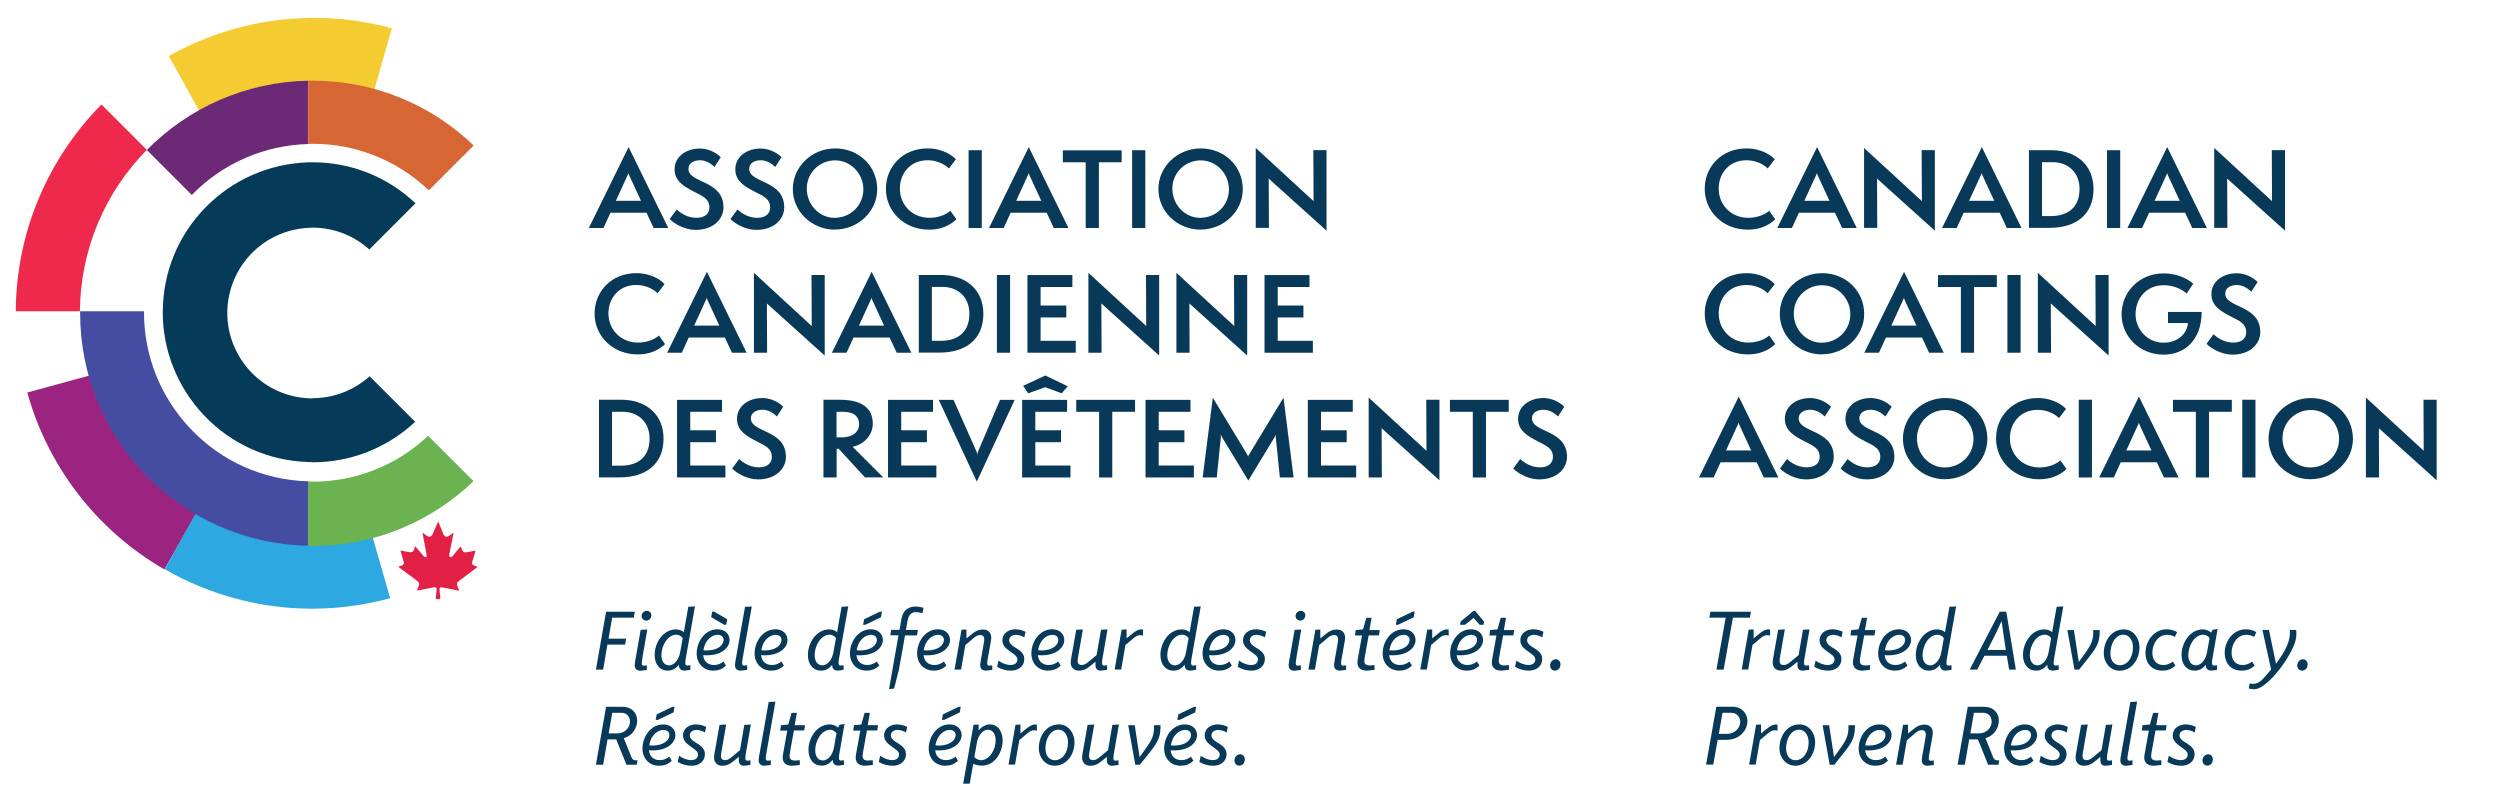 <?xml version="1.0" encoding="UTF-8"?>
<svg xmlns="http://www.w3.org/2000/svg" id="Layer_1" data-name="Layer 1" viewBox="0 0 221.84 71.47">
  <defs>
    <style> .cls-1 { fill: #f4cb31; } .cls-2 { fill: #6bb250; } .cls-3 { fill: #ee294b; } .cls-4 { fill: #6b2976; } .cls-5 { isolation: isolate; } .cls-6 { fill: #e22045; } .cls-7 { fill: #d66735; } .cls-8 { fill: #2ea8e0; } .cls-9 { fill: #083958; } .cls-10 { fill: #444da1; } .cls-11 { fill: #053a58; } .cls-12 { fill: #9a247f; } </style>
  </defs>
  <g>
    <g>
      <path class="cls-9" d="M56.33,54.28l-.09.53h-1.92l-.32,1.86h1.56l-.09.53h-1.57l-.38,2.22h-.64l.9-5.14h2.55Z"></path>
      <path class="cls-9" d="M57.02,58.32c-.04.23-.07.4-.07.52,0,.17.05.23.19.23l.26-.03v.41l-.56.07c-.31,0-.52-.15-.52-.49,0-.11.03-.25.04-.35l.49-2.79.59-.03-.43,2.47ZM57.36,55.07c-.23,0-.43-.17-.43-.41,0-.25.23-.46.47-.46.22,0,.4.18.4.39,0,.25-.19.48-.44.48Z"></path>
      <path class="cls-9" d="M61.24,59.44l-.5.07c-.22,0-.49-.11-.49-.44v-.08h0c-.3.35-.58.52-1.02.52-.63,0-1.14-.5-1.14-1.4,0-1.03.72-2.26,1.9-2.26.32,0,.58.14.69.25l.4-2.26.59-.03-.8,4.52c-.08.47-.12.73.13.73l.26-.03v.41ZM60.57,56.61c-.13-.19-.37-.29-.55-.29-.77,0-1.33.97-1.33,1.81,0,.52.23.91.69.91.38,0,.85-.41.98-1.19l.22-1.23Z"></path>
      <path class="cls-9" d="M62.71,58.15c-.1,0-.2,0-.31-.02.04.58.45.88.95.88.34,0,.6-.11.85-.31l.22.36c-.34.33-.71.45-1.15.45-.75,0-1.45-.55-1.45-1.54s.7-2.13,1.85-2.13c.68,0,1.07.44,1.07.95,0,.63-.64,1.36-2.05,1.36ZM63.68,56.33c-.47,0-1.12.42-1.26,1.37.1,0,.18.02.27.02,1.06,0,1.52-.52,1.52-.93,0-.3-.23-.46-.53-.46ZM64.27,55.44l-1.16-.67.08-.49h.19l1.15.67-.09.49h-.17Z"></path>
      <path class="cls-9" d="M66.71,53.81l-.79,4.5c-.04.23-.07.4-.07.52,0,.17.05.23.19.23l.26-.03v.41l-.56.07c-.31,0-.52-.15-.52-.49,0-.11.03-.25.04-.35l.85-4.82.59-.03Z"></path>
      <path class="cls-9" d="M67.85,58.15c-.1,0-.2,0-.31-.02.04.58.45.88.95.88.34,0,.6-.11.85-.31l.22.36c-.34.33-.71.45-1.15.45-.75,0-1.45-.55-1.45-1.54s.7-2.13,1.85-2.13c.68,0,1.07.44,1.07.95,0,.63-.64,1.36-2.05,1.36ZM68.82,56.33c-.47,0-1.12.42-1.26,1.37.1,0,.18.02.27.02,1.06,0,1.52-.52,1.52-.93,0-.3-.23-.46-.53-.46Z"></path>
      <path class="cls-9" d="M74.84,59.44l-.5.07c-.22,0-.49-.11-.49-.44v-.08h0c-.3.35-.58.52-1.02.52-.63,0-1.14-.5-1.14-1.4,0-1.03.72-2.26,1.9-2.26.32,0,.58.14.69.25l.4-2.26.59-.03-.8,4.52c-.08.47-.12.73.13.73l.26-.03v.41ZM74.17,56.61c-.13-.19-.37-.29-.55-.29-.77,0-1.33.97-1.33,1.81,0,.52.23.91.69.91.38,0,.85-.41.98-1.19l.22-1.23Z"></path>
      <path class="cls-9" d="M76.31,58.15c-.1,0-.2,0-.31-.02.04.58.45.88.95.88.34,0,.6-.11.85-.31l.22.36c-.34.33-.71.45-1.15.45-.75,0-1.45-.55-1.45-1.54s.7-2.13,1.85-2.13c.68,0,1.07.44,1.07.95,0,.63-.64,1.36-2.05,1.36ZM77.28,56.33c-.47,0-1.12.42-1.26,1.37.1,0,.18.02.27.02,1.06,0,1.52-.52,1.52-.93,0-.3-.23-.46-.53-.46ZM76.78,55.44h-.19l.09-.49,1.39-.67h.19l-.08.49-1.39.67Z"></path>
      <path class="cls-9" d="M81.85,54.41c-.23-.05-.38-.09-.56-.09-.37,0-.65.17-.76.78l-.14.8h1.06l-.08.48h-1.06l-.54,3.03-.43,1.69-.45.05.84-4.78h-.73l.08-.48h.74l.17-.97c.15-.84.7-1.1,1.26-1.1.23,0,.47.05.7.11l-.09.47Z"></path>
      <path class="cls-9" d="M82.27,58.15c-.1,0-.2,0-.31-.02.04.58.45.88.95.88.34,0,.6-.11.85-.31l.22.36c-.34.33-.71.45-1.15.45-.75,0-1.45-.55-1.45-1.54s.7-2.13,1.85-2.13c.68,0,1.07.44,1.07.95,0,.63-.64,1.36-2.05,1.36ZM83.23,56.33c-.47,0-1.12.42-1.26,1.37.1,0,.18.02.27.02,1.06,0,1.52-.52,1.52-.93,0-.3-.23-.46-.53-.46Z"></path>
      <path class="cls-9" d="M88.06,59.44l-.56.07c-.31,0-.52-.15-.52-.49,0-.11.03-.25.04-.35l.27-1.54c.07-.37.13-.78-.32-.78-.23,0-.42.14-.61.3l-.7.59-.38,2.18h-.58l.62-3.54.44-.02v.79l.51-.41c.32-.26.59-.38.95-.38.56,0,.82.4.72.97l-.27,1.51c-.04.22-.07.38-.07.5,0,.17.05.23.19.23l.26-.03v.41Z"></path>
      <path class="cls-9" d="M90.89,56.55c-.17-.1-.49-.22-.73-.22-.31,0-.61.16-.61.49,0,.25.25.46.43.57.4.25.91.52.91,1.07,0,.72-.58,1.05-1.2,1.05-.39,0-.83-.11-1.21-.34l.12-.55c.3.23.73.39,1.07.39.3,0,.61-.13.61-.51,0-.28-.38-.49-.56-.63-.38-.28-.77-.53-.77-1.05,0-.65.58-.98,1.15-.98.37,0,.71.13.9.22l-.1.48Z"></path>
      <path class="cls-9" d="M92.41,58.15c-.1,0-.2,0-.31-.02.04.58.45.88.95.88.34,0,.6-.11.85-.31l.22.36c-.34.33-.71.45-1.15.45-.75,0-1.45-.55-1.45-1.54s.7-2.13,1.85-2.13c.68,0,1.07.44,1.07.95,0,.63-.64,1.36-2.05,1.36ZM93.38,56.33c-.47,0-1.12.42-1.26,1.37.1,0,.18.02.27.02,1.06,0,1.52-.52,1.52-.93,0-.3-.23-.46-.53-.46Z"></path>
      <path class="cls-9" d="M98.28,55.84l-.43,2.49c-.08.47-.12.73.13.73l.26-.03v.41l-.56.07c-.31,0-.47-.15-.47-.49v-.3l-.52.42c-.31.25-.58.37-.94.37-.54,0-.82-.38-.72-.97l.47-2.66.59-.03-.43,2.47c-.1.58.05.69.34.69.23,0,.42-.14.61-.3l.7-.58.39-2.25.59-.03Z"></path>
      <path class="cls-9" d="M101.41,56.4c-.08-.02-.15-.04-.22-.04-.22,0-.4.1-.58.25l-.74.62-.38,2.18h-.58l.62-3.54.44-.02v.79l.51-.41c.23-.19.49-.38.78-.38.05,0,.1,0,.17.02v.54Z"></path>
      <path class="cls-9" d="M106.12,59.44l-.5.07c-.22,0-.49-.11-.49-.44v-.08h0c-.3.35-.58.52-1.02.52-.63,0-1.14-.5-1.14-1.4,0-1.03.72-2.26,1.9-2.26.32,0,.58.14.69.25l.4-2.26.59-.03-.8,4.52c-.08.47-.12.73.13.73l.26-.03v.41ZM105.46,56.61c-.13-.19-.37-.29-.55-.29-.77,0-1.33.97-1.33,1.81,0,.52.23.91.69.91.38,0,.85-.41.98-1.19l.22-1.23Z"></path>
      <path class="cls-9" d="M107.6,58.15c-.1,0-.2,0-.31-.02.04.58.45.88.95.88.34,0,.6-.11.85-.31l.22.36c-.34.33-.71.45-1.15.45-.75,0-1.45-.55-1.45-1.54s.7-2.13,1.85-2.13c.68,0,1.07.44,1.07.95,0,.63-.64,1.36-2.05,1.36ZM108.56,56.33c-.47,0-1.12.42-1.26,1.37.1,0,.18.02.27.02,1.06,0,1.52-.52,1.52-.93,0-.3-.23-.46-.53-.46Z"></path>
      <path class="cls-9" d="M112.24,56.55c-.17-.1-.49-.22-.73-.22-.31,0-.61.16-.61.49,0,.25.25.46.43.57.4.25.91.52.91,1.07,0,.72-.58,1.05-1.2,1.05-.39,0-.83-.11-1.21-.34l.12-.55c.3.23.73.39,1.07.39.3,0,.61-.13.61-.51,0-.28-.38-.49-.56-.63-.38-.28-.77-.53-.77-1.05,0-.65.58-.98,1.15-.98.37,0,.71.13.9.22l-.1.48Z"></path>
      <path class="cls-9" d="M115.05,58.32c-.04.23-.07.4-.07.52,0,.17.05.23.19.23l.26-.03v.41l-.56.07c-.31,0-.52-.15-.52-.49,0-.11.03-.25.04-.35l.49-2.79.59-.03-.43,2.47ZM115.39,55.07c-.23,0-.43-.17-.43-.41,0-.25.23-.46.47-.46.22,0,.4.18.4.39,0,.25-.19.48-.44.48Z"></path>
      <path class="cls-9" d="M119.46,59.44l-.56.07c-.31,0-.52-.15-.52-.49,0-.11.03-.25.04-.35l.27-1.54c.07-.37.13-.78-.32-.78-.23,0-.42.14-.61.3l-.7.59-.38,2.18h-.58l.62-3.54.44-.02v.79l.51-.41c.32-.26.59-.38.95-.38.56,0,.82.4.72.97l-.27,1.51c-.04.22-.07.38-.07.5,0,.17.05.23.19.23l.26-.03v.41Z"></path>
      <path class="cls-9" d="M122.44,55.9l-.08.48h-.91l-.34,1.88c-.08.43-.11.77.4.79l.46-.03v.42l-.67.07c-.42,0-.85-.16-.85-.73,0-.09.02-.24.04-.34l.37-2.05h-.63l.07-.48.65-.06.29-1.03h.47l-.19,1.09h.91Z"></path>
      <path class="cls-9" d="M123.58,58.15c-.1,0-.2,0-.31-.02.04.58.45.88.95.88.34,0,.6-.11.85-.31l.22.36c-.34.33-.71.45-1.15.45-.75,0-1.45-.55-1.45-1.54s.7-2.13,1.85-2.13c.68,0,1.07.44,1.07.95,0,.63-.64,1.36-2.05,1.36ZM124.55,56.33c-.47,0-1.12.42-1.26,1.37.1,0,.18.02.27.02,1.06,0,1.52-.52,1.52-.93,0-.3-.23-.46-.53-.46ZM124.05,55.44h-.19l.09-.49,1.39-.67h.19l-.08.49-1.39.67Z"></path>
      <path class="cls-9" d="M128.53,56.4c-.08-.02-.15-.04-.22-.04-.22,0-.4.1-.58.25l-.74.62-.38,2.18h-.58l.62-3.54.44-.02v.79l.51-.41c.23-.19.49-.38.78-.38.05,0,.1,0,.17.02v.54Z"></path>
      <path class="cls-9" d="M129.57,58.15c-.1,0-.2,0-.31-.02.04.58.45.88.95.88.34,0,.6-.11.85-.31l.22.36c-.34.33-.71.45-1.15.45-.75,0-1.45-.55-1.45-1.54s.7-2.13,1.85-2.13c.68,0,1.07.44,1.07.95,0,.63-.64,1.36-2.05,1.36ZM130.54,56.33c-.47,0-1.12.42-1.26,1.37.1,0,.18.02.27.02,1.06,0,1.52-.52,1.52-.93,0-.3-.23-.46-.53-.46ZM131.3,55.44l-.54-.61-.76.61h-.44l.05-.28,1.13-.95h.15l.8.95-.05.28h-.34Z"></path>
      <path class="cls-9" d="M134.37,55.9l-.08.48h-.91l-.34,1.88c-.08.43-.11.77.4.79l.46-.03v.42l-.67.07c-.42,0-.85-.16-.85-.73,0-.09.02-.24.04-.34l.37-2.05h-.63l.07-.48.65-.06.29-1.03h.47l-.19,1.09h.91Z"></path>
      <path class="cls-9" d="M136.85,56.55c-.17-.1-.49-.22-.73-.22-.31,0-.61.16-.61.49,0,.25.25.46.43.57.4.25.91.52.91,1.07,0,.72-.58,1.05-1.2,1.05-.39,0-.83-.11-1.21-.34l.12-.55c.3.23.73.39,1.07.39.3,0,.61-.13.61-.51,0-.28-.38-.49-.56-.63-.38-.28-.77-.53-.77-1.05,0-.65.58-.98,1.15-.98.37,0,.71.13.9.22l-.1.48Z"></path>
      <path class="cls-9" d="M137.98,59.51c-.22,0-.43-.16-.43-.46s.22-.55.52-.55c.23,0,.4.22.4.45,0,.37-.25.56-.49.56Z"></path>
    </g>
    <g>
      <path class="cls-9" d="M56.58,67.47l-.08.39h-.91l-.91-2.25h-.77l-.39,2.25h-.64l.9-5.14h1.42c.92,0,1.34.59,1.34,1.23s-.43,1.35-1.19,1.55l.69,1.71c.07.18.22.26.35.26h.19ZM55.15,63.25h-.82l-.32,1.83h.76c.68,0,1.13-.52,1.13-1.04,0-.43-.25-.79-.76-.79Z"></path>
      <path class="cls-9" d="M57.9,66.59c-.1,0-.2,0-.31-.02.04.58.45.88.95.88.34,0,.6-.11.85-.31l.22.36c-.34.33-.71.45-1.15.45-.75,0-1.45-.55-1.45-1.54s.7-2.13,1.85-2.13c.68,0,1.07.44,1.07.95,0,.63-.64,1.36-2.05,1.36ZM58.87,64.77c-.47,0-1.12.42-1.26,1.37.1,0,.18.02.27.02,1.06,0,1.52-.52,1.52-.93,0-.3-.23-.46-.53-.46ZM58.37,63.88h-.19l.09-.49,1.39-.67h.19l-.08.49-1.39.67Z"></path>
      <path class="cls-9" d="M62.55,64.99c-.17-.1-.49-.22-.73-.22-.31,0-.61.16-.61.49,0,.25.25.46.43.57.4.25.91.52.91,1.07,0,.72-.58,1.05-1.2,1.05-.39,0-.83-.11-1.21-.34l.12-.55c.3.23.73.39,1.07.39.3,0,.61-.13.61-.51,0-.28-.38-.49-.56-.63-.38-.28-.77-.53-.77-1.05,0-.65.58-.98,1.15-.98.37,0,.71.13.9.22l-.1.48Z"></path>
      <path class="cls-9" d="M66.63,64.28l-.43,2.49c-.08.47-.12.73.13.73l.26-.03v.41l-.56.07c-.31,0-.47-.15-.47-.49v-.3l-.52.42c-.31.25-.58.37-.94.37-.54,0-.82-.38-.72-.97l.47-2.66.59-.03-.43,2.47c-.1.58.05.69.34.69.23,0,.42-.14.61-.3l.7-.58.39-2.25.59-.03Z"></path>
      <path class="cls-9" d="M68.81,62.25l-.79,4.5c-.04.23-.07.4-.07.52,0,.17.05.23.19.23l.26-.03v.41l-.56.07c-.31,0-.52-.15-.52-.49,0-.11.03-.25.04-.35l.85-4.82.59-.03Z"></path>
      <path class="cls-9" d="M71.44,64.34l-.08.48h-.91l-.34,1.88c-.08.43-.11.77.4.79l.46-.03v.42l-.67.07c-.42,0-.85-.16-.85-.73,0-.09.02-.24.04-.34l.37-2.05h-.63l.07-.48.65-.06.29-1.03h.47l-.19,1.09h.91Z"></path>
      <path class="cls-9" d="M74.94,64.24l-.44,2.52c-.08.47-.12.73.13.73l.26-.03v.41l-.5.07c-.22,0-.49-.11-.49-.44v-.08h0c-.3.35-.58.52-1.02.52-.63,0-1.14-.5-1.14-1.4,0-1.03.72-2.26,1.9-2.26.32,0,.62.17.73.29l.13-.26.46-.07ZM74.22,65.05c-.13-.19-.37-.29-.55-.29-.77,0-1.33.97-1.33,1.81,0,.52.23.91.69.91.38,0,.85-.41.98-1.19l.22-1.23Z"></path>
      <path class="cls-9" d="M77.92,64.34l-.08.48h-.91l-.34,1.88c-.08.43-.11.77.4.79l.46-.03v.42l-.67.07c-.42,0-.85-.16-.85-.73,0-.09.02-.24.04-.34l.37-2.05h-.63l.07-.48.65-.06.29-1.03h.47l-.19,1.09h.91Z"></path>
      <path class="cls-9" d="M80.39,64.99c-.17-.1-.49-.22-.73-.22-.31,0-.61.16-.61.49,0,.25.25.46.43.57.4.25.91.52.91,1.07,0,.72-.58,1.05-1.2,1.05-.39,0-.83-.11-1.21-.34l.12-.55c.3.23.73.39,1.07.39.3,0,.61-.13.61-.51,0-.28-.38-.49-.56-.63-.38-.28-.77-.53-.77-1.05,0-.65.58-.98,1.15-.98.37,0,.71.13.9.22l-.1.48Z"></path>
      <path class="cls-9" d="M83.3,66.59c-.1,0-.2,0-.31-.02.04.58.45.88.95.88.34,0,.6-.11.85-.31l.22.36c-.34.33-.71.45-1.15.45-.75,0-1.45-.55-1.45-1.54s.7-2.13,1.85-2.13c.68,0,1.07.44,1.07.95,0,.63-.64,1.36-2.05,1.36ZM84.27,64.77c-.47,0-1.12.42-1.26,1.37.1,0,.18.02.27.02,1.06,0,1.52-.52,1.52-.93,0-.3-.23-.46-.53-.46ZM83.77,63.88h-.19l.09-.49,1.39-.67h.19l-.08.49-1.39.67Z"></path>
      <path class="cls-9" d="M87.12,67.94c-.23,0-.53-.06-.76-.16l-.31,1.76h-.58l.92-5.23.45-.02v.53c.25-.34.66-.54.98-.54.81,0,1.15.73,1.15,1.42,0,1.03-.67,2.24-1.84,2.24ZM87.66,64.75c-.4,0-.85.41-.98,1.19l-.22,1.23c.17.21.47.29.56.29.77,0,1.33-.92,1.33-1.76,0-.52-.23-.95-.69-.95Z"></path>
      <path class="cls-9" d="M91.99,64.84c-.08-.02-.15-.04-.22-.04-.22,0-.4.1-.58.25l-.74.62-.38,2.18h-.58l.62-3.54.44-.02v.79l.51-.41c.23-.19.49-.38.78-.38.05,0,.1,0,.17.02v.54Z"></path>
      <path class="cls-9" d="M93.53,67.94c-.74,0-1.35-.68-1.35-1.55,0-1.04.64-2.11,1.78-2.11.87,0,1.39.81,1.39,1.57,0,1.03-.63,2.1-1.81,2.1ZM93.93,64.75c-.76,0-1.16.88-1.16,1.65s.43,1.06.85,1.06c.58,0,1.15-.57,1.15-1.61,0-.56-.32-1.1-.83-1.1Z"></path>
      <path class="cls-9" d="M99.29,64.28l-.43,2.49c-.08.47-.12.73.13.73l.26-.03v.41l-.56.07c-.31,0-.47-.15-.47-.49v-.3l-.52.42c-.31.25-.58.37-.94.37-.54,0-.82-.38-.72-.97l.47-2.66.59-.03-.43,2.47c-.1.58.05.69.34.69.23,0,.42-.14.61-.3l.7-.58.39-2.25.59-.03Z"></path>
      <path class="cls-9" d="M102.08,66.69l-.93,1.17h-.41l-.63-3.51h.58l.43,2.81h.02l.51-.71c.49-.68.81-1.18.75-2.1h.58c0,.91-.12,1.36-.9,2.34Z"></path>
      <path class="cls-9" d="M104.19,66.59c-.1,0-.2,0-.31-.02.04.58.45.88.95.88.34,0,.6-.11.85-.31l.22.36c-.34.33-.71.45-1.15.45-.75,0-1.45-.55-1.45-1.54s.7-2.13,1.85-2.13c.68,0,1.07.44,1.07.95,0,.63-.64,1.36-2.05,1.36ZM105.16,64.77c-.47,0-1.12.42-1.26,1.37.1,0,.18.02.27.02,1.06,0,1.52-.52,1.52-.93,0-.3-.23-.46-.53-.46ZM104.66,63.88h-.19l.09-.49,1.39-.67h.19l-.08.49-1.39.67Z"></path>
      <path class="cls-9" d="M108.84,64.99c-.17-.1-.49-.22-.73-.22-.31,0-.61.16-.61.49,0,.25.25.46.43.57.4.25.91.52.91,1.07,0,.72-.58,1.05-1.2,1.05-.39,0-.83-.11-1.21-.34l.12-.55c.3.23.73.39,1.07.39.3,0,.61-.13.61-.51,0-.28-.38-.49-.56-.63-.38-.28-.77-.53-.77-1.05,0-.65.58-.98,1.15-.98.37,0,.71.13.9.22l-.1.48Z"></path>
      <path class="cls-9" d="M109.97,67.94c-.22,0-.43-.16-.43-.46s.22-.55.52-.55c.23,0,.4.22.4.45,0,.37-.25.56-.49.56Z"></path>
    </g>
    <g class="cls-5">
      <path class="cls-9" d="M58,20.23l-.63-1.35h-3.2l-.62,1.35h-1.3l3.53-7.18,3.52,7.18h-1.3ZM55.89,15.68c-.05-.09-.11-.25-.12-.33-.02.08-.09.23-.14.33l-.98,2.14h2.23l-.99-2.14Z"></path>
      <path class="cls-9" d="M60.03,18.57c.34.33.97.76,1.77.76.73,0,1.15-.36,1.15-.92,0-.79-.64-1.02-1.33-1.38-.88-.46-1.76-.93-1.76-2,0-1.2,1.11-1.85,2.23-1.85,1.03,0,1.72.61,1.87.77l-.56.87c-.35-.35-.79-.6-1.29-.6s-1.02.23-1.02.76c0,1.3,3.11.98,3.11,3.42,0,1.04-.9,2-2.47,2-.99,0-1.95-.58-2.3-.97l.62-.84Z"></path>
      <path class="cls-9" d="M65.42,18.57c.34.33.97.76,1.77.76.73,0,1.15-.36,1.15-.92,0-.79-.64-1.02-1.33-1.38-.88-.46-1.76-.93-1.76-2,0-1.2,1.11-1.85,2.23-1.85,1.03,0,1.72.61,1.87.77l-.56.87c-.35-.35-.79-.6-1.29-.6s-1.02.23-1.02.76c0,1.3,3.11.98,3.11,3.42,0,1.04-.9,2-2.47,2-.99,0-1.95-.58-2.3-.97l.62-.84Z"></path>
      <path class="cls-9" d="M74.11,20.38c-2.1,0-3.76-1.63-3.76-3.6s1.67-3.61,3.76-3.61,3.73,1.56,3.73,3.63c0,1.96-1.71,3.57-3.73,3.57ZM74.11,14.23c-1.38,0-2.52,1.09-2.52,2.51s1.11,2.59,2.46,2.59c1.44,0,2.56-1.12,2.56-2.53s-1.14-2.57-2.5-2.57Z"></path>
      <path class="cls-9" d="M84.87,19.46c-.63.6-1.45.92-2.43.92-2.23,0-3.83-1.64-3.83-3.62s1.51-3.59,3.7-3.59c1.41,0,2.29.7,2.51.97l-.62.81c-.48-.47-1.18-.73-1.89-.73-1.55,0-2.46,1.19-2.46,2.51,0,1.44,1.08,2.6,2.64,2.6.87,0,1.57-.36,1.84-.63l.54.76Z"></path>
      <path class="cls-9" d="M85.95,20.23v-6.9h1.17v6.9h-1.17Z"></path>
      <path class="cls-9" d="M93.51,20.23l-.63-1.35h-3.2l-.62,1.35h-1.3l3.53-7.18,3.52,7.18h-1.3ZM91.41,15.68c-.05-.09-.11-.25-.12-.33-.02.08-.09.23-.14.33l-.98,2.14h2.23l-.99-2.14Z"></path>
      <path class="cls-9" d="M96.34,20.23v-5.83h-2.03v-1.06h5.22v1.06h-2.02v5.83h-1.17Z"></path>
      <path class="cls-9" d="M100.46,20.23v-6.9h1.17v6.9h-1.17Z"></path>
      <path class="cls-9" d="M106.55,20.38c-2.1,0-3.76-1.63-3.76-3.6s1.67-3.61,3.76-3.61,3.73,1.56,3.73,3.63c0,1.96-1.71,3.57-3.73,3.57ZM106.55,14.23c-1.38,0-2.52,1.09-2.52,2.51s1.11,2.59,2.46,2.59c1.44,0,2.56-1.12,2.56-2.53s-1.14-2.57-2.5-2.57Z"></path>
      <path class="cls-9" d="M112.58,15.86l.02,4.36h-1.17v-7.09s5.13,4.72,5.13,4.72l-.02-4.53h1.17v7.15s-5.13-4.62-5.13-4.62Z"></path>
    </g>
    <g class="cls-5">
      <path class="cls-9" d="M59.02,30.53c-.63.6-1.45.92-2.43.92-2.23,0-3.83-1.64-3.83-3.62s1.51-3.59,3.7-3.59c1.41,0,2.29.7,2.51.97l-.62.81c-.48-.47-1.18-.73-1.9-.73-1.55,0-2.46,1.19-2.46,2.51,0,1.44,1.08,2.6,2.64,2.6.87,0,1.57-.36,1.84-.63l.54.76Z"></path>
      <path class="cls-9" d="M64.95,31.3l-.63-1.35h-3.2l-.62,1.35h-1.3l3.53-7.18,3.52,7.18h-1.3ZM62.84,26.75c-.05-.09-.11-.25-.12-.33-.02.08-.09.23-.14.33l-.98,2.14h2.23l-.99-2.14Z"></path>
      <path class="cls-9" d="M68.05,26.94l.02,4.36h-1.17v-7.09s5.13,4.72,5.13,4.72l-.02-4.53h1.17v7.15s-5.13-4.62-5.13-4.62Z"></path>
      <path class="cls-9" d="M79.57,31.3l-.63-1.35h-3.2l-.62,1.35h-1.3l3.53-7.18,3.52,7.18h-1.3ZM77.46,26.75c-.05-.09-.11-.25-.12-.33-.02.08-.09.23-.14.33l-.98,2.14h2.23l-.99-2.14Z"></path>
      <path class="cls-9" d="M81.53,31.3v-6.9h1.99c2.06,0,3.74,1.19,3.74,3.45s-1.56,3.44-3.91,3.44h-1.82ZM83.51,30.24c1.38,0,2.51-.68,2.51-2.41,0-1.43-.99-2.37-2.38-2.37h-.95v4.78h.81Z"></path>
      <path class="cls-9" d="M88.46,31.3v-6.9h1.17v6.9h-1.17Z"></path>
      <path class="cls-9" d="M91.17,31.29v-6.88h3.99v1.06h-2.82v1.64h2.28v1.06h-2.28v2.07h3.12v1.06h-4.28Z"></path>
      <path class="cls-9" d="M97.73,26.94l.02,4.36h-1.17v-7.09s5.13,4.72,5.13,4.72l-.02-4.53h1.17v7.15s-5.13-4.62-5.13-4.62Z"></path>
      <path class="cls-9" d="M105.54,26.94l.02,4.36h-1.17v-7.09s5.13,4.72,5.13,4.72l-.02-4.53h1.17v7.15s-5.13-4.62-5.13-4.62Z"></path>
      <path class="cls-9" d="M112.21,31.29v-6.88h3.99v1.06h-2.82v1.64h2.28v1.06h-2.28v2.07h3.12v1.06h-4.28Z"></path>
    </g>
    <g class="cls-5">
      <path class="cls-9" d="M53.15,42.37v-6.9h1.99c2.06,0,3.74,1.19,3.74,3.45s-1.56,3.44-3.91,3.44h-1.82ZM55.13,41.32c1.38,0,2.51-.68,2.51-2.41,0-1.43-.99-2.37-2.38-2.37h-.95v4.78h.81Z"></path>
      <path class="cls-9" d="M60.08,42.36v-6.88h3.99v1.06h-2.82v1.64h2.28v1.06h-2.28v2.07h3.12v1.06h-4.28Z"></path>
      <path class="cls-9" d="M65.57,40.71c.34.33.97.76,1.77.76.73,0,1.15-.36,1.15-.92,0-.79-.64-1.02-1.33-1.38-.88-.46-1.76-.93-1.76-2,0-1.2,1.11-1.85,2.23-1.85,1.03,0,1.72.61,1.87.77l-.56.87c-.35-.35-.79-.6-1.29-.6s-1.02.23-1.02.76c0,1.3,3.11.98,3.11,3.42,0,1.04-.9,2-2.47,2-.99,0-1.95-.58-2.3-.97l.62-.84Z"></path>
      <path class="cls-9" d="M76.76,42.37l-2.34-2.55h-.18v2.55h-1.17v-6.9h1.46c1.28,0,2.92.33,2.92,2.13,0,.95-.74,1.85-1.8,2.04l2.72,2.72h-1.61ZM74.69,38.81c1.03,0,1.54-.53,1.54-1.14,0-.74-.46-1.13-1.46-1.13h-.54v2.27h.46Z"></path>
      <path class="cls-9" d="M78.8,42.36v-6.88h3.99v1.06h-2.82v1.64h2.28v1.06h-2.28v2.07h3.12v1.06h-4.28Z"></path>
      <path class="cls-9" d="M83.31,35.48h1.3l2.06,4.63c.04.08.05.18.05.32,0-.14.03-.25.05-.32l1.97-4.63h1.3l-3.36,7.26-3.38-7.26Z"></path>
      <path class="cls-9" d="M90.7,42.36v-6.88h3.99v1.06h-2.82v1.64h2.28v1.06h-2.28v2.07h3.12v1.06h-4.28ZM92.75,34.36l-1.52.54-.44-.66,1.97-.92,1.99.96-.54.62-1.46-.54Z"></path>
      <path class="cls-9" d="M97.53,42.37v-5.83h-2.03v-1.06h5.22v1.06h-2.02v5.83h-1.17Z"></path>
      <path class="cls-9" d="M101.65,42.36v-6.88h3.99v1.06h-2.82v1.64h2.28v1.06h-2.28v2.07h3.12v1.06h-4.28Z"></path>
      <path class="cls-9" d="M113.57,42.37l-.35-3.43c-.02-.15-.03-.26,0-.38-.05.11-.11.23-.2.37l-2.25,3.71-2.25-3.71c-.09-.15-.15-.26-.2-.37.03.12.02.24,0,.38l-.35,3.43h-1.25l.9-7.08,3.02,4.99c.06.11.1.18.11.26h0c0-.08.05-.15.12-.26l3.02-4.99.9,7.08h-1.25Z"></path>
      <path class="cls-9" d="M116.05,42.36v-6.88h3.99v1.06h-2.82v1.64h2.28v1.06h-2.28v2.07h3.12v1.06h-4.28Z"></path>
      <path class="cls-9" d="M122.6,38.01l.02,4.36h-1.17v-7.09s5.13,4.72,5.13,4.72l-.02-4.53h1.17v7.15s-5.13-4.62-5.13-4.62Z"></path>
      <path class="cls-9" d="M130.69,42.37v-5.83h-2.03v-1.06h5.22v1.06h-2.02v5.83h-1.17Z"></path>
      <path class="cls-9" d="M134.88,40.71c.34.33.97.76,1.77.76.73,0,1.15-.36,1.15-.92,0-.79-.64-1.02-1.33-1.38-.88-.46-1.76-.93-1.76-2,0-1.2,1.11-1.85,2.23-1.85,1.03,0,1.72.61,1.87.77l-.56.87c-.35-.35-.79-.6-1.29-.6s-1.02.23-1.02.76c0,1.3,3.11.98,3.11,3.42,0,1.04-.9,2-2.47,2-.99,0-1.95-.58-2.3-.97l.62-.84Z"></path>
    </g>
  </g>
  <g>
    <g>
      <path class="cls-9" d="M155.37,54.28l-.09.53h-1.51l-.82,4.61h-.64l.82-4.61h-1.45l.09-.53h3.59Z"></path>
      <path class="cls-9" d="M157.05,56.4c-.08-.02-.15-.04-.22-.04-.22,0-.4.1-.58.25l-.74.62-.38,2.18h-.58l.62-3.54.44-.02v.79l.51-.41c.23-.19.49-.38.78-.38.05,0,.1,0,.17.02v.54Z"></path>
      <path class="cls-9" d="M160.57,55.84l-.43,2.49c-.08.47-.12.73.13.73l.26-.03v.41l-.56.07c-.31,0-.47-.15-.47-.49v-.3l-.52.42c-.31.25-.58.37-.94.37-.54,0-.82-.38-.72-.97l.47-2.66.59-.03-.43,2.47c-.1.58.05.69.34.69.23,0,.42-.14.61-.3l.7-.58.39-2.25.59-.03Z"></path>
      <path class="cls-9" d="M163.4,56.55c-.17-.1-.49-.22-.73-.22-.31,0-.61.16-.61.49,0,.25.25.46.43.57.4.25.91.52.91,1.07,0,.72-.58,1.05-1.2,1.05-.39,0-.83-.11-1.21-.34l.12-.55c.3.23.73.39,1.07.39.3,0,.61-.13.61-.51,0-.28-.38-.49-.56-.63-.38-.28-.77-.53-.77-1.05,0-.65.58-.98,1.15-.98.37,0,.71.13.9.22l-.1.48Z"></path>
      <path class="cls-9" d="M166.41,55.9l-.08.48h-.91l-.34,1.88c-.08.43-.11.77.4.79l.46-.03v.42l-.67.07c-.42,0-.85-.16-.85-.73,0-.09.02-.24.04-.34l.37-2.05h-.63l.07-.48.65-.06.29-1.03h.47l-.19,1.09h.91Z"></path>
      <path class="cls-9" d="M167.55,58.15c-.1,0-.2,0-.31-.02.04.58.45.88.95.88.34,0,.6-.11.85-.31l.22.36c-.34.33-.71.45-1.15.45-.75,0-1.45-.55-1.45-1.54s.7-2.13,1.85-2.13c.68,0,1.07.44,1.07.95,0,.63-.64,1.36-2.05,1.36ZM168.52,56.33c-.47,0-1.12.42-1.26,1.37.1,0,.18.02.27.02,1.06,0,1.52-.52,1.52-.93,0-.3-.23-.46-.53-.46Z"></path>
      <path class="cls-9" d="M173.15,59.44l-.5.07c-.22,0-.49-.11-.49-.44v-.08h0c-.3.35-.58.52-1.02.52-.63,0-1.14-.5-1.14-1.4,0-1.03.72-2.26,1.9-2.26.32,0,.58.14.69.25l.4-2.26.59-.03-.8,4.52c-.08.47-.12.73.13.73l.26-.03v.41ZM172.48,56.61c-.13-.19-.37-.29-.55-.29-.77,0-1.33.97-1.33,1.81,0,.52.23.91.69.91.38,0,.85-.41.98-1.19l.22-1.23Z"></path>
      <path class="cls-9" d="M178.89,59.42h-.61l-.2-1.23h-1.99l-.64,1.23h-.67l2.67-5.14h.58l.85,5.14ZM177.99,57.67l-.21-1.37-.16-1.16h-.02l-.54,1.16-.7,1.37h1.63Z"></path>
      <path class="cls-9" d="M182.66,59.44l-.5.07c-.22,0-.49-.11-.49-.44v-.08h0c-.3.35-.58.52-1.02.52-.63,0-1.14-.5-1.14-1.4,0-1.03.72-2.26,1.9-2.26.32,0,.58.14.69.25l.4-2.26.59-.03-.8,4.52c-.08.47-.12.73.13.73l.26-.03v.41ZM182,56.61c-.13-.19-.37-.29-.55-.29-.77,0-1.33.97-1.33,1.81,0,.52.23.91.69.91.38,0,.85-.41.98-1.19l.22-1.23Z"></path>
      <path class="cls-9" d="M185.42,58.25l-.93,1.17h-.41l-.63-3.51h.58l.43,2.81h.02l.51-.71c.49-.68.81-1.18.75-2.1h.58c0,.91-.12,1.36-.9,2.34Z"></path>
      <path class="cls-9" d="M188.03,59.51c-.74,0-1.35-.68-1.35-1.55,0-1.04.64-2.11,1.78-2.11.87,0,1.39.81,1.39,1.57,0,1.03-.63,2.1-1.81,2.1ZM188.43,56.32c-.76,0-1.16.88-1.16,1.65s.43,1.06.85,1.06c.58,0,1.15-.57,1.15-1.61,0-.56-.32-1.1-.83-1.1Z"></path>
      <path class="cls-9" d="M193,56.52c-.22-.13-.48-.19-.7-.19-.84,0-1.31.85-1.31,1.59,0,.59.31,1.09.97,1.09.2,0,.52-.04.85-.31l.22.36c-.31.33-.75.45-1.15.45-1.04,0-1.5-.76-1.5-1.57,0-1,.7-2.1,1.9-2.1.33,0,.65.1.91.25l-.2.43Z"></path>
      <path class="cls-9" d="M196.78,55.81l-.44,2.52c-.08.47-.12.73.13.73l.26-.03v.41l-.5.07c-.22,0-.49-.11-.49-.44v-.08h0c-.3.35-.58.52-1.02.52-.63,0-1.14-.5-1.14-1.4,0-1.03.72-2.26,1.9-2.26.32,0,.62.17.73.29l.13-.26.46-.07ZM196.06,56.61c-.13-.19-.37-.29-.55-.29-.77,0-1.33.97-1.33,1.81,0,.52.23.91.69.91.38,0,.85-.41.98-1.19l.22-1.23Z"></path>
      <path class="cls-9" d="M200.03,56.52c-.22-.13-.48-.19-.7-.19-.84,0-1.31.85-1.31,1.59,0,.59.31,1.09.97,1.09.2,0,.52-.04.85-.31l.22.36c-.31.33-.75.45-1.15.45-1.04,0-1.5-.76-1.5-1.57,0-1,.7-2.1,1.9-2.1.33,0,.65.1.91.25l-.2.43Z"></path>
      <path class="cls-9" d="M203.6,57.14c-.64,1.69-2.57,4.02-3.54,4.02-.15,0-.35-.02-.51-.06l.07-.45c.13.01.23.03.33.03.49,0,.81-.37,1.14-.76l.44-.51-.77-3.51h.58l.62,2.98h.02c.37-.57,1.32-1.67,1.21-2.98h.56c.05.31.04.74-.15,1.24Z"></path>
      <path class="cls-9" d="M204.28,59.51c-.22,0-.43-.16-.43-.46s.22-.55.52-.55c.23,0,.4.22.4.45,0,.37-.25.56-.49.56Z"></path>
    </g>
    <g>
      <path class="cls-9" d="M153.2,65.65h-.78l-.39,2.2h-.64l.91-5.14h1.42c.87,0,1.34.64,1.34,1.28,0,.8-.69,1.66-1.85,1.66ZM153.63,63.25h-.78l-.33,1.87h.76c.68,0,1.14-.55,1.14-1.07,0-.4-.29-.8-.79-.8Z"></path>
      <path class="cls-9" d="M157.71,64.84c-.08-.02-.15-.04-.22-.04-.22,0-.4.1-.58.25l-.74.62-.38,2.18h-.58l.62-3.54.44-.02v.79l.51-.41c.23-.19.49-.38.78-.38.05,0,.1,0,.17.02v.54Z"></path>
      <path class="cls-9" d="M159.25,67.94c-.74,0-1.35-.68-1.35-1.55,0-1.04.64-2.11,1.78-2.11.87,0,1.39.81,1.39,1.57,0,1.03-.63,2.1-1.81,2.1ZM159.65,64.75c-.76,0-1.16.88-1.16,1.65s.43,1.06.85,1.06c.58,0,1.15-.57,1.15-1.61,0-.56-.32-1.1-.83-1.1Z"></path>
      <path class="cls-9" d="M163.7,66.69l-.93,1.17h-.41l-.63-3.51h.58l.43,2.81h.02l.51-.71c.49-.68.81-1.18.75-2.1h.58c0,.91-.12,1.36-.9,2.34Z"></path>
      <path class="cls-9" d="M165.82,66.59c-.1,0-.2,0-.31-.02.04.58.45.88.95.88.34,0,.6-.11.85-.31l.22.36c-.34.33-.71.45-1.15.45-.75,0-1.45-.55-1.45-1.54s.7-2.13,1.85-2.13c.68,0,1.07.44,1.07.95,0,.63-.64,1.36-2.05,1.36ZM166.78,64.77c-.47,0-1.12.42-1.26,1.37.1,0,.18.02.27.02,1.06,0,1.52-.52,1.52-.93,0-.3-.23-.46-.53-.46Z"></path>
      <path class="cls-9" d="M171.61,67.88l-.56.07c-.31,0-.52-.15-.52-.49,0-.11.03-.25.04-.35l.27-1.54c.07-.37.13-.78-.32-.78-.23,0-.42.14-.61.3l-.7.59-.38,2.18h-.58l.62-3.54.44-.02v.79l.51-.41c.32-.26.59-.38.95-.38.56,0,.82.4.72.97l-.27,1.51c-.04.22-.07.38-.07.5,0,.17.05.23.19.23l.26-.03v.41Z"></path>
      <path class="cls-9" d="M177.41,67.47l-.08.39h-.91l-.91-2.25h-.77l-.39,2.25h-.64l.9-5.14h1.42c.92,0,1.34.59,1.34,1.23s-.43,1.35-1.19,1.55l.69,1.71c.07.18.22.26.35.26h.19ZM175.98,63.25h-.82l-.32,1.83h.76c.68,0,1.13-.52,1.13-1.04,0-.43-.25-.79-.76-.79Z"></path>
      <path class="cls-9" d="M178.73,66.59c-.1,0-.2,0-.31-.02.04.58.45.88.95.88.34,0,.6-.11.85-.31l.22.36c-.34.33-.71.45-1.15.45-.75,0-1.45-.55-1.45-1.54s.7-2.13,1.85-2.13c.68,0,1.07.44,1.07.95,0,.63-.64,1.36-2.05,1.36ZM179.7,64.77c-.47,0-1.12.42-1.26,1.37.1,0,.18.02.27.02,1.06,0,1.52-.52,1.52-.93,0-.3-.23-.46-.53-.46Z"></path>
      <path class="cls-9" d="M183.38,64.99c-.17-.1-.49-.22-.73-.22-.31,0-.61.16-.61.49,0,.25.25.46.43.57.4.25.91.52.91,1.07,0,.72-.58,1.05-1.2,1.05-.39,0-.83-.11-1.21-.34l.12-.55c.3.23.73.39,1.07.39.3,0,.61-.13.61-.51,0-.28-.38-.49-.56-.63-.38-.28-.77-.53-.77-1.05,0-.65.58-.98,1.15-.98.37,0,.71.13.9.22l-.1.48Z"></path>
      <path class="cls-9" d="M187.45,64.28l-.43,2.49c-.08.47-.12.73.13.73l.26-.03v.41l-.56.07c-.31,0-.47-.15-.47-.49v-.3l-.52.42c-.31.25-.58.37-.94.37-.54,0-.82-.38-.72-.97l.47-2.66.59-.03-.43,2.47c-.1.58.05.69.34.69.23,0,.42-.14.61-.3l.7-.58.39-2.25.59-.03Z"></path>
      <path class="cls-9" d="M189.64,62.25l-.79,4.5c-.04.23-.07.4-.07.52,0,.17.05.23.19.23l.26-.03v.41l-.56.07c-.31,0-.52-.15-.52-.49,0-.11.03-.25.04-.35l.85-4.82.59-.03Z"></path>
      <path class="cls-9" d="M192.26,64.34l-.08.48h-.91l-.34,1.88c-.08.43-.11.77.4.79l.46-.03v.42l-.67.07c-.42,0-.85-.16-.85-.73,0-.09.02-.24.04-.34l.37-2.05h-.63l.07-.48.65-.06.29-1.03h.47l-.19,1.09h.91Z"></path>
      <path class="cls-9" d="M194.74,64.99c-.17-.1-.49-.22-.73-.22-.31,0-.61.16-.61.49,0,.25.25.46.43.57.4.25.91.52.91,1.07,0,.72-.58,1.05-1.2,1.05-.39,0-.83-.11-1.21-.34l.12-.55c.3.23.73.39,1.07.39.3,0,.61-.13.61-.51,0-.28-.38-.49-.56-.63-.38-.28-.77-.53-.77-1.05,0-.65.58-.98,1.15-.98.37,0,.71.13.9.22l-.1.48Z"></path>
      <path class="cls-9" d="M195.87,67.94c-.22,0-.43-.16-.43-.46s.22-.55.52-.55c.23,0,.4.22.4.45,0,.37-.25.56-.49.56Z"></path>
    </g>
    <g class="cls-5">
      <path class="cls-9" d="M157.53,19.46c-.63.6-1.45.92-2.43.92-2.23,0-3.83-1.64-3.83-3.62s1.51-3.59,3.7-3.59c1.41,0,2.29.7,2.51.97l-.62.81c-.48-.47-1.18-.73-1.89-.73-1.55,0-2.46,1.19-2.46,2.51,0,1.44,1.08,2.6,2.64,2.6.87,0,1.57-.36,1.84-.63l.54.76Z"></path>
      <path class="cls-9" d="M163.46,20.23l-.63-1.35h-3.2l-.62,1.35h-1.3l3.53-7.18,3.52,7.18h-1.3ZM161.35,15.68c-.05-.09-.11-.25-.12-.33-.02.08-.09.23-.14.33l-.98,2.14h2.23l-.99-2.14Z"></path>
      <path class="cls-9" d="M166.56,15.86l.02,4.36h-1.17v-7.09s5.13,4.72,5.13,4.72l-.02-4.53h1.17v7.15s-5.13-4.62-5.13-4.62Z"></path>
      <path class="cls-9" d="M178.08,20.23l-.63-1.35h-3.2l-.62,1.35h-1.3l3.53-7.18,3.52,7.18h-1.3ZM175.97,15.68c-.05-.09-.11-.25-.12-.33-.02.08-.09.23-.14.33l-.98,2.14h2.23l-.99-2.14Z"></path>
      <path class="cls-9" d="M180.04,20.23v-6.9h2c2.06,0,3.73,1.19,3.73,3.45s-1.56,3.44-3.91,3.44h-1.82ZM182.02,19.17c1.38,0,2.51-.68,2.51-2.41,0-1.43-.99-2.37-2.38-2.37h-.95v4.78h.81Z"></path>
      <path class="cls-9" d="M186.97,20.23v-6.9h1.17v6.9h-1.17Z"></path>
      <path class="cls-9" d="M194.53,20.23l-.63-1.35h-3.2l-.62,1.35h-1.3l3.53-7.18,3.52,7.18h-1.3ZM192.43,15.68c-.05-.09-.11-.25-.12-.33-.02.08-.09.23-.14.33l-.98,2.14h2.23l-.99-2.14Z"></path>
      <path class="cls-9" d="M197.63,15.86l.02,4.36h-1.17v-7.09s5.13,4.72,5.13,4.72l-.02-4.53h1.17v7.15s-5.13-4.62-5.13-4.62Z"></path>
    </g>
    <g class="cls-5">
      <path class="cls-9" d="M157.53,30.53c-.63.6-1.45.92-2.43.92-2.23,0-3.83-1.64-3.83-3.62s1.51-3.59,3.7-3.59c1.41,0,2.29.7,2.51.97l-.62.81c-.48-.47-1.18-.73-1.89-.73-1.55,0-2.46,1.19-2.46,2.51,0,1.44,1.08,2.6,2.64,2.6.87,0,1.57-.36,1.84-.63l.54.76Z"></path>
      <path class="cls-9" d="M161.69,31.45c-2.1,0-3.76-1.63-3.76-3.6s1.67-3.61,3.76-3.61,3.73,1.56,3.73,3.63c0,1.96-1.71,3.57-3.73,3.57ZM161.69,25.31c-1.38,0-2.52,1.09-2.52,2.51s1.11,2.59,2.46,2.59c1.44,0,2.56-1.12,2.56-2.53s-1.14-2.57-2.5-2.57Z"></path>
      <path class="cls-9" d="M171.18,31.3l-.63-1.35h-3.2l-.62,1.35h-1.3l3.53-7.18,3.52,7.18h-1.3ZM169.07,26.75c-.05-.09-.11-.25-.12-.33-.02.08-.09.23-.14.33l-.98,2.14h2.23l-.99-2.14Z"></path>
      <path class="cls-9" d="M174,31.3v-5.83h-2.03v-1.06h5.22v1.06h-2.02v5.83h-1.17Z"></path>
      <path class="cls-9" d="M178.13,31.3v-6.9h1.17v6.9h-1.17Z"></path>
      <path class="cls-9" d="M181.98,26.94l.02,4.36h-1.17v-7.09s5.13,4.72,5.13,4.72l-.02-4.53h1.17v7.15s-5.13-4.62-5.13-4.62Z"></path>
      <path class="cls-9" d="M192.38,28.67v-.99h2.99c-.03,2.69-1.68,3.79-3.38,3.79-2.09,0-3.73-1.58-3.73-3.58s1.6-3.63,3.71-3.63c1.67,0,2.6.87,2.65.92l-.59.87c-.05-.06-.77-.74-2.04-.74-1.5,0-2.49,1.13-2.49,2.59,0,1.22.96,2.51,2.5,2.51,1.17,0,2.07-.74,2.15-1.74h-1.77Z"></path>
      <path class="cls-9" d="M196.4,29.64c.34.33.97.76,1.77.76.73,0,1.15-.36,1.15-.92,0-.79-.64-1.02-1.33-1.38-.88-.46-1.76-.93-1.76-2,0-1.2,1.11-1.85,2.23-1.85,1.03,0,1.72.61,1.87.77l-.56.87c-.35-.35-.79-.6-1.29-.6s-1.02.23-1.02.76c0,1.3,3.11.98,3.11,3.42,0,1.04-.9,2-2.47,2-.99,0-1.95-.58-2.3-.97l.62-.84Z"></path>
    </g>
    <g class="cls-5">
      <path class="cls-9" d="M156.51,42.37l-.63-1.35h-3.2l-.62,1.35h-1.3l3.53-7.18,3.52,7.18h-1.3ZM154.4,37.83c-.05-.09-.11-.25-.12-.33-.02.08-.09.23-.14.33l-.98,2.14h2.23l-.99-2.14Z"></path>
      <path class="cls-9" d="M158.55,40.71c.34.33.97.76,1.77.76.73,0,1.15-.36,1.15-.92,0-.79-.64-1.02-1.33-1.38-.88-.46-1.76-.93-1.76-2,0-1.2,1.11-1.85,2.23-1.85,1.03,0,1.72.61,1.87.77l-.56.87c-.35-.35-.79-.6-1.29-.6s-1.02.23-1.02.76c0,1.3,3.11.98,3.11,3.42,0,1.04-.9,2-2.47,2-.99,0-1.95-.58-2.3-.97l.62-.84Z"></path>
      <path class="cls-9" d="M163.93,40.71c.34.33.97.76,1.77.76.73,0,1.15-.36,1.15-.92,0-.79-.64-1.02-1.33-1.38-.88-.46-1.76-.93-1.76-2,0-1.2,1.11-1.85,2.23-1.85,1.03,0,1.72.61,1.87.77l-.56.87c-.35-.35-.79-.6-1.29-.6s-1.02.23-1.02.76c0,1.3,3.11.98,3.11,3.42,0,1.04-.9,2-2.47,2-.99,0-1.95-.58-2.3-.97l.62-.84Z"></path>
      <path class="cls-9" d="M172.62,42.53c-2.1,0-3.76-1.63-3.76-3.6s1.67-3.61,3.76-3.61,3.73,1.56,3.73,3.63c0,1.96-1.71,3.57-3.73,3.57ZM172.62,36.38c-1.38,0-2.52,1.09-2.52,2.51s1.11,2.59,2.46,2.59c1.44,0,2.56-1.12,2.56-2.53s-1.14-2.57-2.5-2.57Z"></path>
      <path class="cls-9" d="M183.38,41.61c-.63.6-1.45.92-2.43.92-2.23,0-3.83-1.64-3.83-3.62s1.51-3.59,3.7-3.59c1.41,0,2.29.7,2.51.97l-.62.81c-.48-.47-1.18-.73-1.9-.73-1.55,0-2.46,1.19-2.46,2.51,0,1.44,1.08,2.6,2.64,2.6.87,0,1.57-.36,1.84-.63l.54.76Z"></path>
      <path class="cls-9" d="M184.46,42.37v-6.9h1.17v6.9h-1.17Z"></path>
      <path class="cls-9" d="M192.02,42.37l-.63-1.35h-3.2l-.62,1.35h-1.3l3.53-7.18,3.52,7.18h-1.3ZM189.92,37.83c-.05-.09-.11-.25-.12-.33-.02.08-.09.23-.14.33l-.98,2.14h2.23l-.99-2.14Z"></path>
      <path class="cls-9" d="M194.85,42.37v-5.83h-2.03v-1.06h5.22v1.06h-2.02v5.83h-1.17Z"></path>
      <path class="cls-9" d="M198.97,42.37v-6.9h1.17v6.9h-1.17Z"></path>
      <path class="cls-9" d="M205.06,42.53c-2.1,0-3.76-1.63-3.76-3.6s1.67-3.61,3.76-3.61,3.73,1.56,3.73,3.63c0,1.96-1.71,3.57-3.73,3.57ZM205.06,36.38c-1.38,0-2.52,1.09-2.52,2.51s1.11,2.59,2.46,2.59c1.44,0,2.56-1.12,2.56-2.53s-1.14-2.57-2.5-2.57Z"></path>
      <path class="cls-9" d="M211.09,38.01l.02,4.36h-1.17v-7.09s5.13,4.72,5.13,4.72l-.02-4.53h1.17v7.15s-5.13-4.62-5.13-4.62Z"></path>
    </g>
  </g>
  <g>
    <path class="cls-1" d="M33.21,7.98l1.57-5.47c-6.92-1.88-13.97-.81-19.8,2.46l2.76,4.98c4.55-2.56,10.05-3.41,15.46-1.96h0Z"></path>
    <path class="cls-3" d="M13.03,13.3l-4.03-4.03C4.34,14,1.44,20.47,1.4,27.62h5.69c.05-5.58,2.3-10.63,5.94-14.32"></path>
    <path class="cls-12" d="M7.91,33.33l-5.49,1.5c1.78,6.39,5.98,12.12,12.17,15.7l2.82-4.95c-4.82-2.8-8.09-7.26-9.5-12.25"></path>
    <path class="cls-8" d="M17.38,45.53l-2.76,4.98c5.86,3.37,12.99,4.48,20,2.57l-1.57-5.47c-5.49,1.46-11.08.57-15.66-2.09"></path>
    <path class="cls-4" d="M17.05,17.27c2.73-2.79,6.39-4.38,10.3-4.49v-5.62c-5.6.11-10.65,2.43-14.32,6.15l3.99,3.99s.01-.02.02-.02h0Z"></path>
    <path class="cls-7" d="M27.48,12.77c.12,0,.2-.01.27-.01,3.82,0,7.47,1.45,10.26,4.09l.04.04,3.98-3.98c-3.71-3.57-8.74-5.75-14.29-5.75h-.39v5.62h.13Z"></path>
    <path class="cls-10" d="M27.34,42.71c-3.99-.11-7.7-1.77-10.45-4.68-2.65-2.8-4.11-6.46-4.11-10.29v-.12h-5.67v.17c0,5.56,2.2,10.61,5.78,14.32,3.67,3.82,8.8,6.21,14.48,6.32v-5.72h-.02Z"></path>
    <path class="cls-2" d="M38,38.66l-.05.04c-2.75,2.6-6.39,4.04-10.21,4.04-.09,0-.19,0-.28-.01h-.12v5.72h.39c5.55,0,10.58-2.2,14.29-5.75l-4.03-4.03Z"></path>
    <path class="cls-11" d="M27.74,35.36c-.13,0-.26-.01-.39-.02-2.08-.11-3.92-1.04-5.23-2.49-1.2-1.35-1.95-3.12-1.95-5.07v-.17c.05-1.97.84-3.74,2.1-5.07,1.3-1.35,3.08-2.21,5.07-2.32.13,0,.26-.02.39-.02,1.94,0,3.7.73,5.04,1.94l4.1-4.1c-2.48-2.35-5.73-3.64-9.12-3.64h-.34c-3.48.11-6.74,1.52-9.17,4-2.41,2.46-3.76,5.71-3.79,9.15,0,.04,0,.06-.01.09v.06c0,3.4,1.3,6.65,3.65,9.14,2.45,2.59,5.75,4.06,9.31,4.16h.2c.08.01.13.02.17.02,3.37,0,6.59-1.28,9.07-3.59l-4.04-4.04c-1.33,1.19-3.11,1.94-5.04,1.94h-.01Z"></path>
    <path class="cls-6" d="M42.38,50.3c-.19-.1-.48-.1-.5-.33,0-.08.04-.18.07-.28.08-.27.18-.6.26-.83-.13.01-.3.06-.48.09-.18.03-.39.08-.51.06-.1-.02-.17-.12-.21-.2-.05-.1-.07-.22-.11-.33-.22.2-.44.51-.66.77-.06.07-.17.23-.31.18-.11-.04-.07-.21-.04-.35.11-.58.25-1.25.36-1.8-.17.07-.33.25-.5.32-.16.07-.29,0-.37-.12-.05-.07-.08-.19-.12-.29-.12-.28-.27-.68-.38-.91-.18.4-.36.79-.53,1.2-.11.1-.18.2-.35.13-.12-.04-.29-.19-.39-.26-.04-.03-.11-.09-.12-.05.12.7.28,1.35.38,2.07-.15.17-.28-.02-.37-.13-.2-.24-.37-.43-.55-.64-.04-.04-.06-.11-.12-.12-.08.19-.09.42-.26.5-.13.06-.36,0-.56-.04-.17-.03-.34-.07-.48-.09.07.24.17.59.24.84.03.11.09.2.07.29-.01.06-.07.13-.11.16-.11.07-.29.07-.39.16.47.35.95.69,1.41,1.04.15.12.32.23.43.39.04.32-.16.46-.17.68.41-.09.89-.18,1.31-.26.14-.03.31-.09.42.04-.02.65-.04.31-.07.97h.4c-.02-.55-.05-.36-.07-.98.12-.11.28-.05.42-.02.44.09.9.16,1.32.26-.04-.25-.22-.37-.18-.7.11-.16.29-.25.44-.37.47-.36.94-.71,1.4-1.06"></path>
  </g>
</svg>
